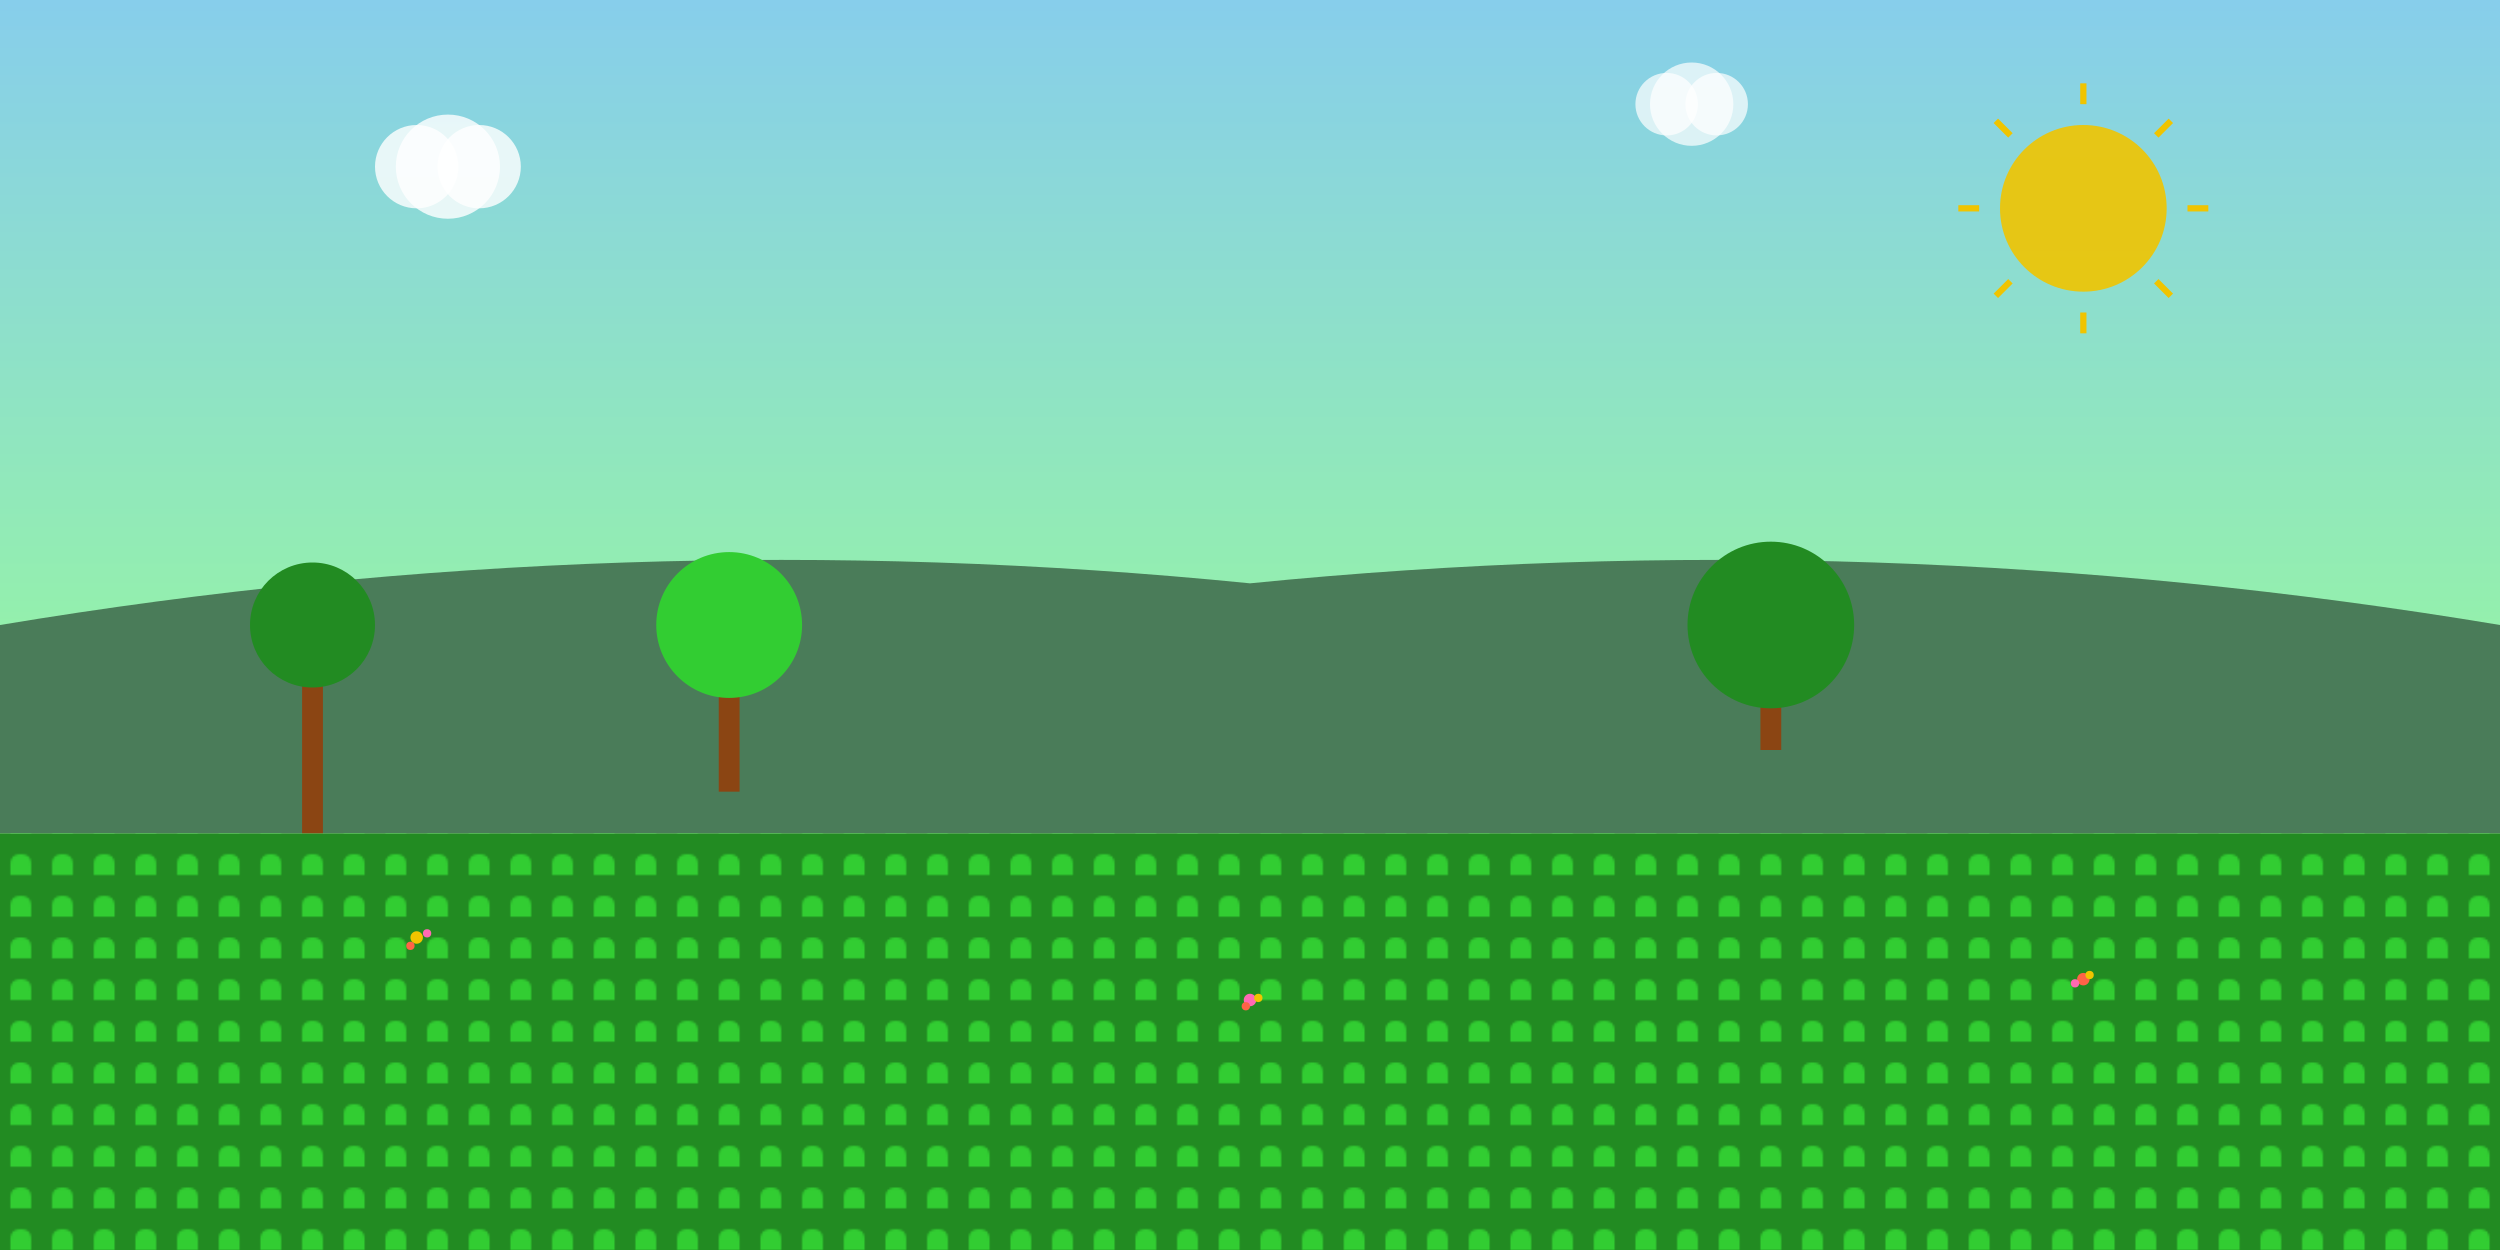 <svg xmlns="http://www.w3.org/2000/svg" viewBox="0 0 1200 600" width="1200" height="600">
    <defs>
        <linearGradient id="skyGradient" x1="0%" y1="0%" x2="0%" y2="100%">
            <stop offset="0%" style="stop-color:#87CEEB"/>
            <stop offset="100%" style="stop-color:#98FB98"/>
        </linearGradient>
        <pattern id="grassPattern" x="0" y="0" width="20" height="20" patternUnits="userSpaceOnUse">
            <rect width="20" height="20" fill="#228B22"/>
            <path d="M5 20 L5 15 Q5 10 10 10 Q15 10 15 15 L15 20" fill="#32CD32"/>
        </pattern>
    </defs>
    
    <!-- Sky background -->
    <rect width="1200" height="400" fill="url(#skyGradient)"/>
    
    <!-- Mountains/hills -->
    <path d="M0 300 Q300 250 600 280 Q900 250 1200 300 L1200 400 L0 400 Z" fill="#4a7c59"/>
    
    <!-- Ground -->
    <rect y="400" width="1200" height="200" fill="url(#grassPattern)"/>
    
    <!-- Trees -->
    <g transform="translate(100, 200)">
        <rect x="45" y="100" width="10" height="100" fill="#8B4513"/>
        <circle cx="50" cy="100" r="30" fill="#228B22"/>
    </g>
    
    <g transform="translate(300, 180)">
        <rect x="45" y="120" width="10" height="80" fill="#8B4513"/>
        <circle cx="50" cy="120" r="35" fill="#32CD32"/>
    </g>
    
    <g transform="translate(800, 160)">
        <rect x="45" y="140" width="10" height="60" fill="#8B4513"/>
        <circle cx="50" cy="140" r="40" fill="#228B22"/>
    </g>
    
    <!-- Flowers scattered around -->
    <g transform="translate(200, 450)">
        <circle cx="0" cy="0" r="3" fill="#f0c400"/>
        <circle cx="5" cy="-2" r="2" fill="#FF69B4"/>
        <circle cx="-3" cy="4" r="2" fill="#FF6347"/>
    </g>
    
    <g transform="translate(600, 480)">
        <circle cx="0" cy="0" r="3" fill="#FF69B4"/>
        <circle cx="4" cy="-1" r="2" fill="#f0c400"/>
        <circle cx="-2" cy="3" r="2" fill="#FF6347"/>
    </g>
    
    <g transform="translate(1000, 470)">
        <circle cx="0" cy="0" r="3" fill="#FF6347"/>
        <circle cx="3" cy="-2" r="2" fill="#f0c400"/>
        <circle cx="-4" cy="2" r="2" fill="#FF69B4"/>
    </g>
    
    <!-- Clouds -->
    <g transform="translate(200, 80)">
        <circle cx="0" cy="0" r="20" fill="white" opacity="0.8"/>
        <circle cx="15" cy="0" r="25" fill="white" opacity="0.8"/>
        <circle cx="30" cy="0" r="20" fill="white" opacity="0.8"/>
    </g>
    
    <g transform="translate(800, 50)">
        <circle cx="0" cy="0" r="15" fill="white" opacity="0.7"/>
        <circle cx="12" cy="0" r="20" fill="white" opacity="0.7"/>
        <circle cx="24" cy="0" r="15" fill="white" opacity="0.7"/>
    </g>
    
    <!-- Sun -->
    <circle cx="1000" cy="100" r="40" fill="#f0c400" opacity="0.9"/>
    <g transform="translate(1000, 100)">
        <line x1="-60" y1="0" x2="-50" y2="0" stroke="#f0c400" stroke-width="3"/>
        <line x1="50" y1="0" x2="60" y2="0" stroke="#f0c400" stroke-width="3"/>
        <line x1="0" y1="-60" x2="0" y2="-50" stroke="#f0c400" stroke-width="3"/>
        <line x1="0" y1="50" x2="0" y2="60" stroke="#f0c400" stroke-width="3"/>
        <line x1="-42" y1="-42" x2="-35" y2="-35" stroke="#f0c400" stroke-width="3"/>
        <line x1="35" y1="35" x2="42" y2="42" stroke="#f0c400" stroke-width="3"/>
        <line x1="42" y1="-42" x2="35" y2="-35" stroke="#f0c400" stroke-width="3"/>
        <line x1="-35" y1="35" x2="-42" y2="42" stroke="#f0c400" stroke-width="3"/>
    </g>
</svg>
